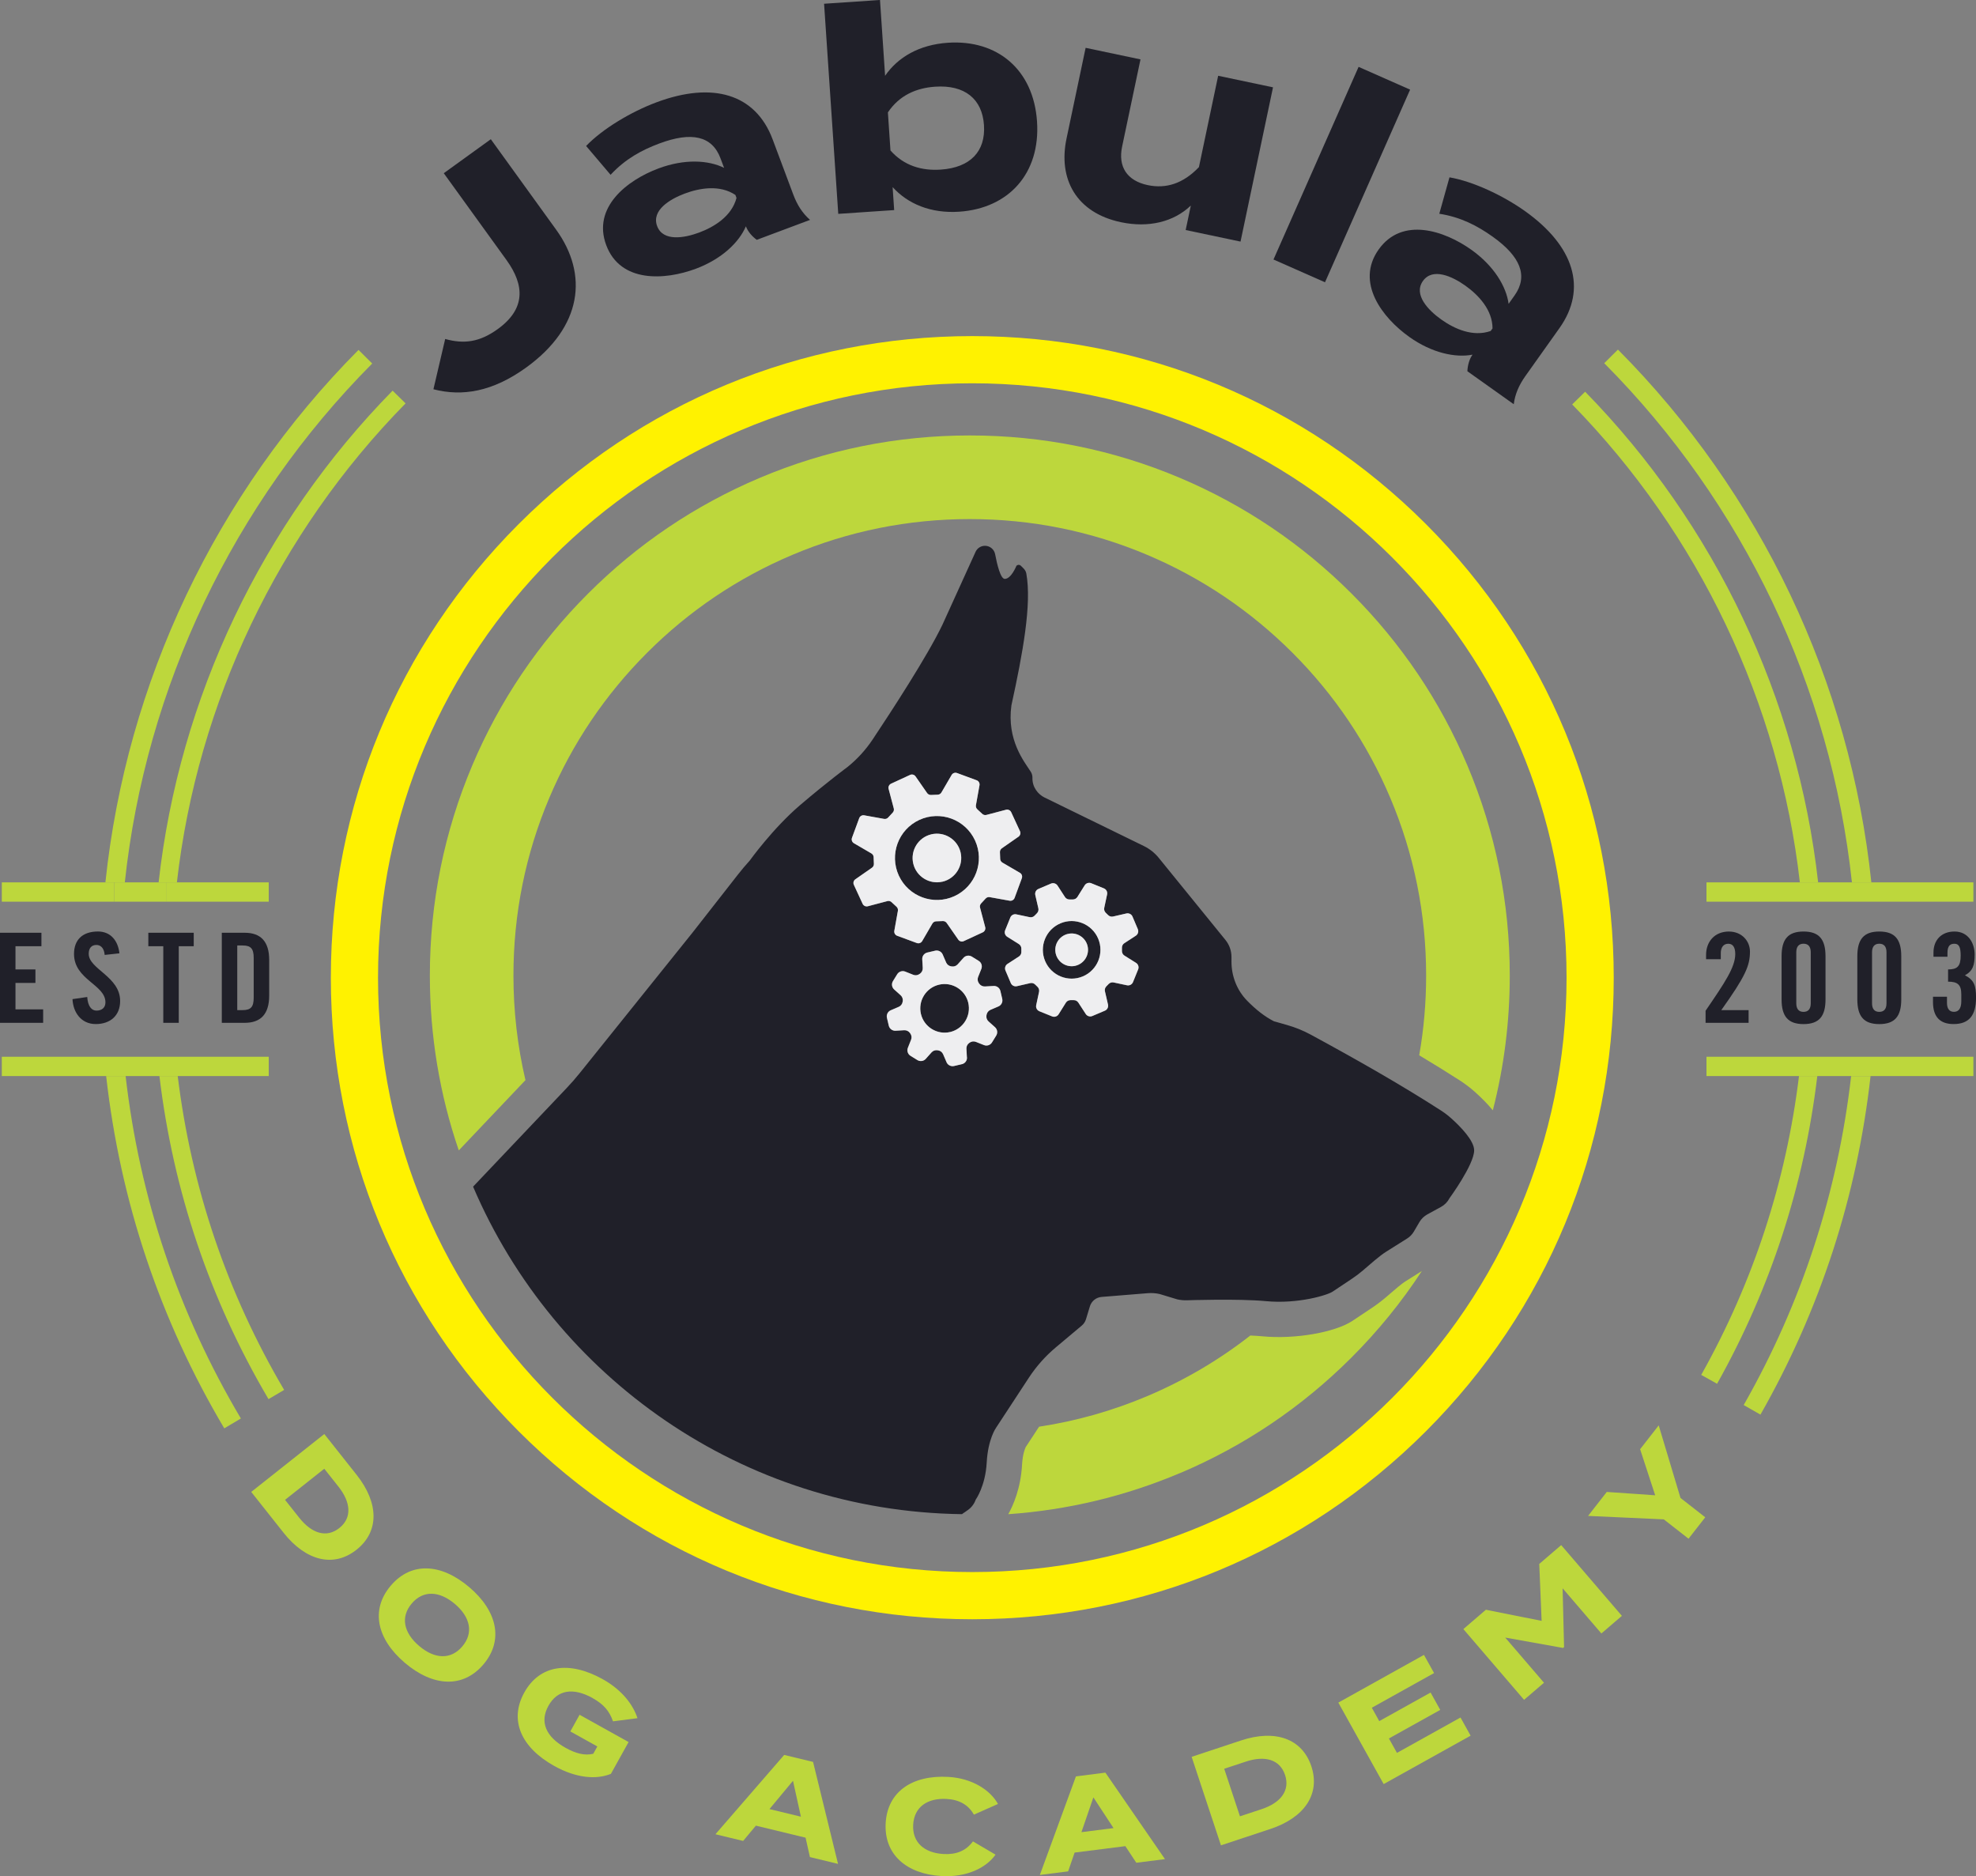 <?xml version="1.0" encoding="UTF-8"?><svg id="Marks" xmlns="http://www.w3.org/2000/svg" viewBox="0 0 685.54 650.78"><rect x="0" y="0" width="685.54" height="650.78" fill="#808080" stroke="none"/><defs><style>.cls-1{fill:none;}.cls-2{fill:#202029;}.cls-3{fill:#bdd73c;}.cls-4{fill:#eeeef0;}.cls-5{fill:#fff200;}</style></defs><path class="cls-1" d="M160.38,571.1c3.95-4.65,2.85-10.13-2.57-14.74-5.39-4.58-11.01-4.81-14.96-.16-3.95,4.65-2.85,10.13,2.57,14.74,5.42,4.61,11.01,4.81,14.96.16Z"/><path class="cls-1" d="M326.39,58.83c10.24-.69,15.6-6.3,14.98-15.46-.61-9.06-6.68-13.99-16.92-13.3-6.6.45-12.46,3.02-16.41,8.92l.89,13.2c4.71,5.32,10.87,7.08,17.46,6.64Z"/><polygon class="cls-1" points="275.12 617.69 266.95 627.5 277.86 630.14 275.12 617.69"/><path class="cls-1" d="M117.71,530.02c4.49-3.56,4-8.94-.31-14.38l-4.91-6.19-13.62,10.79,4.91,6.19c4.3,5.43,9.43,7.15,13.92,3.59Z"/><path class="cls-1" d="M237.56,67.14c-5.18,1.94-11.63,5.83-9.58,11.28,2.04,5.46,9.46,4.15,14.64,2.22,5.27-1.97,11.26-5.69,12.9-12l-.38-1.02c-5.35-3.58-12.3-2.46-17.57-.48Z"/><path class="cls-1" d="M508.38,99.09c-4.51-3.2-11.34-6.37-14.71-1.62-3.37,4.75,1.86,10.16,6.37,13.37,4.58,3.26,11.02,6.14,17.16,3.97l.63-.88c-.03-6.44-4.86-11.57-9.44-14.83Z"/><path class="cls-1" d="M623.19,330.33v17.66c0,2.03.91,2.99,2.51,2.99s2.51-.95,2.51-2.99v-17.66c0-2.03-.91-2.99-2.51-2.99s-2.51.95-2.51,2.99Z"/><path class="cls-1" d="M649.47,330.33v17.66c0,2.03.91,2.99,2.51,2.99s2.51-.95,2.51-2.99v-17.66c0-2.03-.91-2.99-2.51-2.99s-2.51.95-2.51,2.99Z"/><path class="cls-1" d="M445.83,615.68c-1.8-5.44-7.03-6.82-13.61-4.64l-7.5,2.48,5.46,16.49,7.5-2.48c6.58-2.18,9.95-6.41,8.14-11.85Z"/><path class="cls-1" d="M543.49,339.12c0-113.68-92.49-206.17-206.17-206.17s-206.17,92.49-206.17,206.17,92.49,206.17,206.17,206.17,206.17-92.49,206.17-206.17ZM163.84,265.45c9.44-22.31,22.94-42.34,40.14-59.54,17.2-17.2,37.23-30.7,59.54-40.14,23.1-9.77,47.64-14.73,72.92-14.73s49.82,4.96,72.92,14.73c22.31,9.44,42.34,22.94,59.54,40.14,17.2,17.2,30.71,37.23,40.14,59.54,9.77,23.1,14.73,47.64,14.73,72.92,0,15.94-1.97,31.59-5.88,46.76-1.67-2.04-3.71-4.14-6.13-6.31h0c-1.64-1.47-3.41-2.82-5.25-4.01-4.36-2.81-9.07-5.72-14.16-8.77,1.6-9.07,2.4-18.31,2.4-27.67,0-21.38-4.18-42.11-12.44-61.62-7.97-18.85-19.39-35.78-33.93-50.33-14.54-14.54-31.48-25.96-50.33-33.93-19.51-8.25-40.24-12.44-61.62-12.44s-42.11,4.18-61.62,12.44c-18.85,7.97-35.78,19.39-50.33,33.93-14.54,14.54-25.96,31.48-33.93,50.33-8.25,19.51-12.44,40.24-12.44,61.62,0,12.35,1.4,24.48,4.17,36.29l-23.14,24.38c-6.67-19.46-10.04-39.81-10.04-60.67,0-25.28,4.95-49.82,14.73-72.92ZM164.16,411.6l32.46-34.2c1.58-1.67,3.1-3.4,4.54-5.19l39.17-48.78,15.69-20.05c1.32-1.68,2.69-3.31,4.13-4.9,0,0,7.99-11.15,17.49-19.25,9.5-8.1,16.37-13.16,16.37-13.16,3.4-2.73,6.35-5.96,8.77-9.58,6.33-9.51,19.04-28.98,24.22-39.82l11.48-25.25c.58-1.28,1.86-2.11,3.27-2.11,1.73,0,3.21,1.24,3.53,2.94.64,3.4,1.84,8.54,3.34,8.54,2.23,0,4.03-4.51,4.03-4.51.41-.46,1.12-.48,1.56-.04l.97.97c.48.48.8,1.09.92,1.75,1.91,10.58-1.22,27.61-5.18,45.71-1.66,12.07,4.5,19.56,6.68,22.95.42.65.64,1.41.62,2.18-.09,3.24,1.96,5.72,4.16,6.8l34.51,16.86c1.99.97,3.74,2.36,5.14,4.08l23.16,28.5c1.35,1.66,2.08,3.73,2.08,5.87v1.67c0,5.06,1.92,9.95,5.47,13.56,2.94,2.99,6.01,5.44,9.26,7.1l4.52,1.28c2.87.81,5.64,1.94,8.27,3.36,16.57,8.98,31.93,17.78,45.09,26.26,1.31.84,2.54,1.79,3.7,2.82,2.92,2.62,7.88,7.58,7.88,11.05,0,4.91-8.56,16.61-8.56,16.61-.65,1.27-1.67,2.31-2.93,3l-4.76,2.6c-1.13.62-2.08,1.53-2.73,2.65l-1.94,3.31c-.58.98-1.39,1.82-2.35,2.42l-7.2,4.52c-2.44,1.54-5.5,4.3-8.11,6.53-1.2,1.03-2.47,1.98-3.78,2.86l-6.61,4.41c-1.58,1.24-12.13,4.46-23.27,3.39-9.56-.92-27.37-.3-27.37-.3-1.14.03-2.28-.08-3.4-.32l-6.1-1.85c-1.35-.3-2.75-.4-4.13-.29l-16.02,1.3c-1.89.15-3.49,1.45-4.05,3.26l-1.36,4.48c-.26.86-.76,1.62-1.45,2.19l-9.02,7.57c-3.6,3.02-6.74,6.55-9.32,10.48l-11.42,17.42s-2.79,3.89-3.23,12.05-3.81,12.86-3.81,12.86c-.52,1.47-1.49,2.74-2.76,3.63l-1.36.95c-.18.12-.38.28-.61.46-76.18-1-141.38-47.51-169.62-113.6ZM354.59,507.98c.2-3.73,1.08-5.67,1.28-6.05l4.62-7.04c12.91-1.96,25.48-5.51,37.58-10.63,12.84-5.43,24.79-12.47,35.71-21,1.56.07,3,.16,4.24.28,11.3,1.08,25.21-1.37,31.25-5.4h0s6.61-4.41,6.61-4.41c1.71-1.14,3.38-2.4,4.95-3.74.47-.4.95-.81,1.43-1.23,1.78-1.54,4-3.46,5.24-4.23l5.79-3.64c-7.03,10.74-15.18,20.76-24.38,29.97-17.2,17.2-37.23,30.7-59.54,40.14-19.01,8.04-39,12.82-59.57,14.26,1.7-3.03,4.34-8.97,4.79-17.26Z"/><polygon class="cls-1" points="375.18 635.52 386.32 634.1 379.33 623.44 375.18 635.52"/><path class="cls-1" d="M84.17,327.95h-1.86v22.42h1.86c2.86,0,3.85-1.08,3.85-4.37v-13.67c0-3.29-1-4.37-3.85-4.37Z"/><path class="cls-2" d="M172.68,114.15c-6.24,4.51-11.67,5.26-18.23,3.43l-4.08,17.44c10.04,2.61,20.58.84,32.18-7.54,19.52-14.11,21.61-32.3,10.39-47.82l-22.66-31.37-16.32,11.79,21.74,30.09c6.36,8.8,6.67,16.98-3.02,23.98Z"/><path class="cls-2" d="M228.75,49.77c11.19-4.19,18.3-2.63,21.21,5.13l1.25,3.33c-5.44-2.71-13.74-3.19-22.8.21-10.82,4.05-23,13.46-18.09,26.59,4.91,13.13,20.28,12.22,31.1,8.18,9.06-3.39,15-9.2,17.36-14.72l.03.09c.66,1.76,2.12,3.42,3.73,4.61l18.49-6.92c-2.68-2.37-4.47-5.18-5.85-8.88l-7.13-19.05c-5.92-15.81-20.82-20.14-40.33-12.84-8.88,3.32-18.69,9.21-24.38,15.13l8.49,10c5.11-5.5,10.81-8.58,16.91-10.86ZM255.52,68.64c-1.64,6.31-7.63,10.02-12.9,12-5.18,1.94-12.6,3.24-14.64-2.22-2.04-5.45,4.41-9.34,9.58-11.28,5.27-1.97,12.23-3.1,17.57.48l.38,1.02Z"/><path class="cls-2" d="M310.22,72.88l-.54-7.98c5.24,5.78,13.19,9.2,23.13,8.53,17.14-1.16,28.19-13.28,26.97-31.3s-13.79-28.45-30.93-27.3c-9.95.67-17.37,5.03-21.78,11.46l-1.77-26.3-19.4,1.31,4.92,72.88,19.4-1.31ZM324.45,30.07c10.24-.69,16.31,4.24,16.92,13.3.62,9.16-4.74,14.76-14.98,15.46-6.6.45-12.75-1.32-17.46-6.64l-.89-13.2c3.95-5.91,9.82-8.48,16.41-8.92Z"/><path class="cls-2" d="M395.67,20.6l-19.03-4.01-6.63,31.49c-2.95,14.01,3.36,25.73,18.91,29,9.56,2.01,18.28-.09,24.22-5.79l-1.79,8.5,19.03,4.01,11.27-53.51-19.03-4.01-6.67,31.68c-5.44,5.71-11.38,7.59-17.76,6.25-7.24-1.53-10.35-6.42-8.89-13.37l6.37-30.23Z"/><rect class="cls-2" x="428.98" y="50.77" width="73.05" height="19.54" transform="translate(221.99 461.87) rotate(-66.16)"/><path class="cls-2" d="M523.39,105.4c-.81-6.02-5.06-13.16-12.94-18.77-9.41-6.69-24.03-11.51-32.15-.09-8.12,11.42,1.24,23.65,10.65,30.34,7.88,5.6,16.02,7.27,21.92,6.14l-.06.08c-1.09,1.53-1.64,3.68-1.73,5.67l16.09,11.44c.46-3.55,1.79-6.6,4.07-9.82l11.78-16.57c9.78-13.76,5.02-28.53-11.96-40.6-7.72-5.49-18.1-10.32-26.19-11.71l-3.53,12.63c7.42,1.15,13.16,4.15,18.47,7.92,9.74,6.92,12.44,13.68,7.63,20.44l-2.06,2.9ZM517.19,114.8c-6.15,2.17-12.58-.71-17.16-3.97-4.51-3.2-9.74-8.62-6.37-13.37,3.38-4.75,10.21-1.58,14.71,1.62,4.59,3.26,9.42,8.39,9.44,14.83l-.63.88Z"/><path class="cls-3" d="M98.38,531.66c7.72,9.74,17.33,12.21,25.3,5.89,7.97-6.31,7.77-16.24.05-25.98l-11.22-14.16-25.35,20.08,11.22,14.16ZM112.5,509.45l4.91,6.19c4.3,5.43,4.8,10.82.31,14.38-4.49,3.56-9.62,1.85-13.92-3.59l-4.91-6.19,13.62-10.79Z"/><path class="cls-3" d="M162.78,550.52c-9.75-8.29-20.12-8.86-27.21-.51-7.09,8.34-4.86,18.49,4.89,26.77,9.75,8.29,20.16,8.89,27.25.55,7.09-8.34,4.83-18.52-4.92-26.81ZM145.42,570.93c-5.42-4.61-6.52-10.09-2.57-14.74,3.95-4.65,9.57-4.41,14.96.16,5.42,4.61,6.52,10.09,2.57,14.74-3.95,4.65-9.54,4.44-14.96-.16Z"/><path class="cls-3" d="M205.66,589.05c3.8,2.11,5.8,4.5,7.01,8.02l8.49-1.1c-1.42-4.39-5.1-9.66-12.09-13.54-11.59-6.45-21.84-4.95-27.16,4.62-5.32,9.57-1.19,19.06,10.4,25.51,7.55,4.2,14.52,4.8,19.64,2.72l6.13-11.03-17-9.46-3.21,5.78,9.37,5.21-1.42,2.54c-2.99.72-6.12-.12-9.59-2.06-6.87-3.82-9.06-9-5.96-14.58,3.08-5.53,8.52-6.47,15.38-2.66Z"/><path class="cls-3" d="M279.48,637.42l1.51,6.73,9.75,2.36-8.66-35.37-10.02-2.42-23.85,27.51,9.61,2.32,4.42-5.3,17.25,4.17ZM275.12,617.69l2.74,12.45-10.91-2.64,8.17-9.81Z"/><path class="cls-3" d="M328.42,623.99c4.34.24,7.52,2,9.46,5.44l8.35-3.7c-2.65-4.78-8.89-8.92-17.24-9.39-12.55-.7-21.11,5.15-21.72,16.04-.61,10.89,7.25,17.67,19.42,18.35,8.72.49,15.43-2.84,18.7-7.42l-7.84-4.6c-2.46,3.33-5.86,4.62-10.2,4.38-6.64-.37-10.88-3.99-10.54-10.17.35-6.18,4.96-9.3,11.61-8.93Z"/><path class="cls-3" d="M383.5,614.86l-10.22,1.3-12.52,34.19,9.81-1.24,2.25-6.52,17.6-2.23,3.8,5.76,9.95-1.26-20.66-29.98ZM375.18,635.52l4.15-12.08,6.99,10.66-11.14,1.41Z"/><path class="cls-3" d="M454.95,612.66c-3.2-9.65-12.59-12.87-24.38-8.96l-17.15,5.68,10.17,30.7,17.15-5.68c11.8-3.91,17.41-12.1,14.21-21.75ZM430.18,630.01l-5.46-16.49,7.5-2.48c6.58-2.18,11.81-.8,13.61,4.64,1.8,5.44-1.57,9.67-8.14,11.85l-7.5,2.48Z"/><polygon class="cls-3" points="506.7 595.74 484.65 608.01 481.86 603.01 499.67 593.1 496.32 587.08 478.51 596.99 475.93 592.35 497.53 580.32 494.02 574.02 464.31 590.57 480.04 618.83 510.2 602.04 506.7 595.74"/><polygon class="cls-3" points="535.66 583.68 522.21 568.01 542.28 571.61 542.63 571.31 542.12 550.92 555.57 566.59 562.69 560.48 541.63 535.94 534.02 542.47 534.84 562.22 515.51 558.36 507.69 565.07 528.75 589.61 535.66 583.68"/><polygon class="cls-3" points="575.46 494.41 569.01 502.68 574.24 518.66 557.44 517.5 550.96 525.81 577.22 527.01 585.81 533.72 591.61 526.29 583.02 519.58 575.46 494.41"/><polygon class="cls-2" points="14.97 350.11 5.37 350.11 5.37 340.94 12.29 340.94 12.29 336.26 5.37 336.26 5.37 328.21 14.37 328.21 14.37 323.54 0 323.54 0 354.78 14.97 354.78 14.97 350.11"/><path class="cls-2" d="M33.46,350.54c-1.73,0-2.99-1.56-3.2-4.72l-5.11.74c.22,4.67,3.07,8.65,8.05,8.65s8.48-2.86,8.48-8.01c0-8.48-10.9-11.04-10.9-16.36,0-1.95.95-3.07,2.68-3.07,1.21,0,2.64.78,2.86,3.46l5.11-.56c-.48-4.41-3.07-7.57-7.44-7.57-5.28,0-8.31,2.81-8.31,7.79,0,8.96,10.9,10.6,10.9,16.79,0,1.86-1.25,2.86-3.12,2.86Z"/><polygon class="cls-2" points="62.02 354.78 62.02 328.21 67.21 328.21 67.21 323.54 51.46 323.54 51.46 328.21 56.65 328.21 56.65 354.78 62.02 354.78"/><path class="cls-2" d="M93.39,345.35v-12.38c0-6.4-2.94-9.43-8.48-9.43h-7.96v31.24h7.96c5.54,0,8.48-3.03,8.48-9.43ZM88.02,346c0,3.29-1,4.37-3.85,4.37h-1.86v-22.42h1.86c2.86,0,3.85,1.08,3.85,4.37v13.67Z"/><path class="cls-2" d="M599.85,323.11c-5.02,0-7.96,3.55-7.96,8.14v1.47h5.11v-2.12c0-1.9.87-3.25,2.6-3.25,1.47,0,2.42,1.08,2.42,3.55,0,4.59-3.63,9.95-10.3,19.69v4.2h14.93v-4.41h-9.48c8.39-11.77,9.95-15.41,9.95-20.34,0-3.63-2.86-6.92-7.27-6.92Z"/><path class="cls-2" d="M618.09,331.68v14.97c0,5.89,2.25,8.57,7.62,8.57s7.62-2.68,7.62-8.57v-14.97c0-5.89-2.25-8.57-7.62-8.57s-7.62,2.68-7.62,8.57ZM628.21,330.33v17.66c0,2.03-.91,2.99-2.51,2.99s-2.51-.95-2.51-2.99v-17.66c0-2.03.91-2.99,2.51-2.99s2.51.95,2.51,2.99Z"/><path class="cls-2" d="M644.37,331.68v14.97c0,5.89,2.25,8.57,7.62,8.57s7.62-2.68,7.62-8.57v-14.97c0-5.89-2.25-8.57-7.62-8.57s-7.62,2.68-7.62,8.57ZM654.49,330.33v17.66c0,2.03-.91,2.99-2.51,2.99s-2.51-.95-2.51-2.99v-17.66c0-2.03.91-2.99,2.51-2.99s2.51.95,2.51,2.99Z"/><path class="cls-2" d="M681.69,338.3c2.77-1.51,3.38-3.55,3.38-7.18,0-4.15-2.34-8.01-6.97-8.01s-7.31,3.03-7.31,7.27v1.47h4.85v-1.3c0-2.47.91-3.2,2.42-3.2,1.6,0,2.16,1.21,2.16,4.15,0,3.72-1.21,4.76-4.37,4.76v4.24c3.29,0,4.59,1.04,4.59,4.41v2.38c0,2.6-1,3.68-2.55,3.68-1.64,0-2.42-1.17-2.42-3.12v-2.12h-4.85v1.86c0,5.37,2.68,7.62,7.14,7.62,5.32,0,7.79-2.94,7.79-9.17,0-4.24-.69-6.1-3.85-7.75Z"/><path class="cls-3" d="M549.94,135.87l-4.5,4.41c43.94,44.9,71.9,103.65,78.99,165.78h6.34c-7.12-63.78-35.74-124.13-80.83-170.19Z"/><path class="cls-3" d="M57.83,306.06h3.54c7.11-62.31,35.19-121.19,79.34-166.14l-4.5-4.42c-45.3,46.12-74.05,106.59-81.18,170.56h2.8Z"/><path class="cls-3" d="M93.15,485.31l5.43-3.2c-19.8-33.6-32.19-70.21-36.92-108.87h-6.35c4.76,39.8,17.46,77.49,37.84,112.06Z"/><path class="cls-3" d="M590.21,476.9l5.5,3.08c18.59-33.14,30.26-69.03,34.77-106.73h-6.35c-4.47,36.6-15.86,71.46-33.92,103.65Z"/><path class="cls-3" d="M77.81,495.44l5.76-3.42c-21.72-36.6-35.15-76.55-39.99-118.77h-6.75c4.88,43.45,18.64,84.55,40.98,122.19Z"/><path class="cls-3" d="M604.94,487.36l5.82,3.32c20.71-36.37,33.54-75.86,38.2-117.42h-6.74c-4.63,40.38-17.15,78.75-37.28,114.11Z"/><path class="cls-3" d="M561.31,121.26l-4.75,4.72c48.25,48.52,78.67,112.35,85.93,180.08h6.74c-7.28-69.5-38.42-135.03-87.91-184.8Z"/><path class="cls-3" d="M39.58,306.06h3.72c7.25-67.68,37.63-131.46,85.83-179.97l-4.75-4.72c-49.43,49.76-80.53,115.24-87.81,184.69h3.02Z"/><polygon class="cls-3" points="39.58 312.76 39.58 306.06 39.58 306.06 36.56 306.06 .63 306.06 .63 312.76 39.58 312.76 39.58 312.76"/><polygon class="cls-3" points=".63 373.25 36.83 373.25 43.57 373.25 55.31 373.25 61.66 373.25 93.24 373.25 93.24 366.55 .63 366.55 .63 373.25"/><polygon class="cls-3" points="57.83 306.06 57.83 312.76 57.83 312.76 93.24 312.76 93.24 306.06 61.37 306.06 57.83 306.06 57.83 306.06"/><polygon class="cls-3" points="39.58 312.76 57.83 312.76 57.83 306.06 55.03 306.06 43.3 306.06 39.58 306.06 39.58 312.76"/><polygon class="cls-3" points="592.03 373.25 624.13 373.25 630.48 373.25 642.22 373.25 648.96 373.25 684.63 373.25 684.63 366.55 592.03 366.55 592.03 373.25"/><polygon class="cls-3" points="684.63 306.06 649.23 306.06 642.49 306.06 630.76 306.06 624.42 306.06 592.03 306.06 592.03 312.76 684.63 312.76 684.63 306.06"/><path class="cls-2" d="M334.39,524.75l1.36-.95c1.28-.89,2.24-2.16,2.76-3.63,0,0,3.37-4.69,3.81-12.86s3.23-12.05,3.23-12.05l11.42-17.42c2.58-3.93,5.72-7.46,9.32-10.48l9.02-7.57c.69-.58,1.19-1.34,1.45-2.19l1.36-4.48c.55-1.81,2.16-3.11,4.05-3.26l16.02-1.3c1.38-.11,2.77-.02,4.13.29l6.1,1.85c1.11.25,2.26.36,3.4.32,0,0,17.8-.61,27.37.3,11.14,1.07,21.69-2.15,23.27-3.39l6.61-4.41c1.32-.88,2.58-1.83,3.78-2.86,2.61-2.23,5.67-4.99,8.11-6.53l7.2-4.52c.97-.61,1.77-1.44,2.35-2.42l1.94-3.31c.66-1.11,1.6-2.03,2.73-2.65l4.76-2.6c1.25-.68,2.27-1.73,2.93-3,0,0,8.56-11.7,8.56-16.61,0-3.47-4.96-8.43-7.88-11.05-1.16-1.04-2.39-1.98-3.7-2.82-13.16-8.48-28.52-17.28-45.09-26.26-2.62-1.42-5.4-2.55-8.27-3.36l-4.52-1.28c-3.26-1.66-6.32-4.11-9.26-7.1-3.55-3.61-5.47-8.5-5.47-13.56v-1.67c0-2.14-.74-4.21-2.08-5.87l-23.16-28.5c-1.4-1.72-3.15-3.11-5.14-4.08l-34.51-16.86c-2.2-1.08-4.25-3.56-4.16-6.8.02-.77-.2-1.53-.62-2.18-2.17-3.39-8.34-10.88-6.68-22.95,3.96-18.1,7.09-35.13,5.18-45.71-.12-.66-.44-1.27-.92-1.75l-.97-.97c-.44-.44-1.15-.42-1.56.04,0,0-1.79,4.51-4.03,4.51-1.49,0-2.7-5.14-3.34-8.54-.32-1.7-1.8-2.94-3.53-2.94-1.41,0-2.69.82-3.27,2.11l-11.48,25.25c-5.18,10.84-17.89,30.32-24.22,39.82-2.42,3.62-5.37,6.86-8.77,9.58,0,0-6.87,5.06-16.37,13.16-9.5,8.1-17.49,19.25-17.49,19.25-1.44,1.58-2.81,3.21-4.13,4.9l-15.69,20.05-39.17,48.78c-1.44,1.79-2.95,3.52-4.54,5.19l-32.46,34.2c28.25,66.09,93.44,112.61,169.62,113.6.22-.18.43-.34.61-.46ZM358.93,317.64l.83-.85c.44-.45.63-1.1.48-1.71l-1.06-4.6c-.2-.88.25-1.77,1.08-2.12l4.36-1.85c.83-.35,1.79-.06,2.28.7l2.58,3.97c.34.53.94.85,1.57.84h1.19c.63-.02,1.22-.34,1.55-.88l2.52-4.03c.48-.76,1.43-1.07,2.27-.73l4.39,1.78c.83.34,1.3,1.22,1.12,2.1l-.99,4.65c-.13.62.06,1.26.51,1.71l.85.83c.45.44,1.1.63,1.71.48l4.61-1.06c.88-.2,1.77.25,2.12,1.08l1.85,4.36c.35.83.06,1.79-.7,2.28l-3.98,2.59c-.53.34-.85.94-.84,1.57v1.19c.02.63.34,1.22.88,1.55l4.02,2.52c.76.48,1.07,1.43.73,2.26l-1.78,4.39c-.34.83-1.22,1.3-2.1,1.12l-4.62-.98c-.62-.13-1.26.06-1.71.51l-.83.85c-.44.45-.63,1.1-.48,1.71l1.06,4.6c.2.88-.25,1.77-1.08,2.12l-4.36,1.85c-.83.35-1.79.06-2.28-.7l-2.58-3.97c-.34-.53-.94-.85-1.57-.84h-1.19c-.63.02-1.22.34-1.55.88l-2.52,4.03c-.48.76-1.43,1.07-2.27.73l-4.39-1.78c-.83-.34-1.3-1.22-1.12-2.1l.99-4.64c.13-.62-.06-1.26-.51-1.71l-.85-.83c-.45-.44-1.1-.63-1.71-.48l-4.61,1.06c-.88.2-1.77-.25-2.12-1.08l-1.85-4.36c-.35-.83-.06-1.79.7-2.28l3.98-2.58c.53-.34.85-.94.84-1.57v-1.19c-.02-.63-.34-1.22-.88-1.55l-4.02-2.52c-.76-.48-1.07-1.43-.73-2.26l1.78-4.39c.34-.83,1.22-1.3,2.1-1.12l4.62.98c.62.13,1.26-.06,1.71-.51ZM299.27,313.51l-3.04-6.58c-.31-.68-.1-1.49.52-1.92l5.77-4.02c.43-.3.69-.81.66-1.33l-.09-2.34c-.02-.53-.31-1.01-.77-1.28l-6.07-3.54c-.65-.38-.93-1.17-.67-1.88l2.51-6.81c.26-.71.99-1.12,1.73-.99l6.9,1.24c.52.09,1.06-.09,1.41-.47l1.59-1.72c.36-.39.5-.94.36-1.45l-1.79-6.77c-.19-.73.17-1.49.85-1.8l6.58-3.04c.68-.32,1.49-.1,1.92.52l4.01,5.77c.3.43.81.69,1.34.66l2.34-.09c.53-.02,1.01-.31,1.28-.77l3.54-6.08c.38-.65,1.17-.94,1.88-.67l6.8,2.51c.71.26,1.12.99.99,1.73l-1.24,6.93c-.09.52.09,1.05.48,1.41l1.72,1.59c.39.36.94.5,1.45.36l6.79-1.79c.73-.19,1.49.17,1.8.85l3.04,6.58c.32.68.1,1.49-.52,1.92l-5.77,4.02c-.43.3-.68.81-.66,1.34l.09,2.34c.02.53.31,1.01.77,1.28l6.07,3.54c.65.38.93,1.17.67,1.88l-2.51,6.81c-.26.71-.99,1.12-1.73.99l-6.9-1.24c-.52-.09-1.05.09-1.41.47l-1.59,1.72c-.36.39-.5.94-.36,1.45l1.79,6.77c.19.73-.17,1.49-.85,1.8l-6.58,3.04c-.68.32-1.49.1-1.92-.52l-4.01-5.77c-.3-.43-.81-.69-1.34-.66l-2.34.09c-.53.02-1.01.31-1.28.77l-3.54,6.08c-.38.65-1.17.94-1.88.67l-6.8-2.51c-.71-.26-1.12-.99-.99-1.73l1.24-6.93c.09-.52-.09-1.05-.48-1.41l-1.72-1.59c-.39-.36-.94-.5-1.45-.36l-6.79,1.79c-.73.19-1.49-.17-1.8-.85ZM328.36,368.43l-1.19-2.76c-.31-.72-.96-1.22-1.73-1.35l-.22-.03c-.77-.12-1.55.15-2.07.73l-2.01,2.25c-.74.83-1.96,1-2.9.42l-2.38-1.47c-.94-.58-1.33-1.75-.92-2.78l1.11-2.8c.29-.72.19-1.55-.27-2.18l-.13-.18c-.46-.63-1.2-.99-1.98-.94l-3,.17c-1.1.06-2.1-.68-2.35-1.75l-.64-2.72c-.25-1.08.3-2.18,1.32-2.62l2.77-1.19c.72-.31,1.22-.96,1.35-1.73l.04-.22c.12-.77-.15-1.55-.73-2.07l-2.24-2.01c-.82-.74-1-1.96-.42-2.9l1.47-2.38c.58-.94,1.76-1.33,2.78-.92l2.78,1.11c.72.29,1.55.19,2.18-.27l.18-.13c.63-.46.99-1.2.94-1.98l-.17-2.99c-.06-1.11.68-2.1,1.75-2.35l2.72-.64c1.08-.25,2.18.3,2.62,1.32l1.19,2.76c.31.72.96,1.22,1.73,1.35l.22.03c.77.12,1.55-.15,2.07-.73l2.01-2.25c.74-.83,1.96-1,2.9-.42l2.37,1.47c.94.58,1.33,1.75.92,2.78l-1.12,2.8c-.29.72-.19,1.54.27,2.18l.13.18c.46.63,1.2.99,1.98.94l3-.17c1.1-.06,2.1.68,2.35,1.75l.64,2.72c.25,1.08-.3,2.18-1.32,2.62l-2.77,1.19c-.71.31-1.22.96-1.35,1.73l-.04.22c-.13.77.15,1.55.73,2.07l2.24,2c.82.74,1,1.96.42,2.9l-1.47,2.38c-.58.94-1.75,1.33-2.78.92l-2.79-1.11c-.72-.29-1.54-.19-2.18.27l-.18.13c-.63.46-.99,1.2-.94,1.98l.17,2.99c.06,1.11-.68,2.1-1.75,2.35l-2.72.64c-1.08.25-2.18-.3-2.62-1.32Z"/><path class="cls-2" d="M375.69,338.66c5.08-2.16,7.45-8.02,5.3-13.1-2.16-5.07-8.02-7.45-13.1-5.3-5.07,2.16-7.45,8.02-5.3,13.09,2.16,5.07,8.02,7.45,13.1,5.3ZM370.49,323.94c3.05-.72,6.11,1.17,6.83,4.22.72,3.05-1.18,6.11-4.23,6.83-3.05.72-6.11-1.17-6.83-4.23-.72-3.05,1.18-6.11,4.22-6.83Z"/><path class="cls-2" d="M331.15,310.83c7.29-3.37,10.48-12.02,7.12-19.32-3.37-7.29-12.02-10.48-19.32-7.12-7.29,3.37-10.48,12.02-7.12,19.32,3.37,7.29,12.02,10.48,19.32,7.12ZM323.12,289.4c4.53-1.06,9.08,1.75,10.15,6.28,1.06,4.53-1.75,9.08-6.28,10.15-4.53,1.06-9.07-1.75-10.14-6.28-1.06-4.53,1.75-9.07,6.28-10.14Z"/><path class="cls-2" d="M335.92,347.82c-1.07-4.53-5.61-7.34-10.15-6.28-4.53,1.07-7.34,5.61-6.28,10.14,1.07,4.53,5.61,7.34,10.14,6.28,4.53-1.07,7.34-5.61,6.28-10.15Z"/><path class="cls-3" d="M409.37,510.98c22.31-9.44,42.34-22.94,59.54-40.14,9.21-9.21,17.35-19.22,24.38-29.97l-5.79,3.64c-1.24.78-3.45,2.69-5.24,4.23-.49.42-.97.83-1.43,1.23-1.57,1.34-3.24,2.6-4.95,3.74l-6.61,4.41h0c-6.05,4.03-19.96,6.48-31.25,5.4-1.24-.12-2.68-.21-4.24-.28-10.91,8.53-22.87,15.56-35.71,21-12.1,5.12-24.67,8.67-37.58,10.63l-4.62,7.04c-.19.38-1.07,2.32-1.28,6.05-.45,8.29-3.09,14.23-4.79,17.26,20.57-1.44,40.56-6.22,59.57-14.26Z"/><path class="cls-3" d="M159.16,399.04l23.14-24.38c-2.77-11.81-4.17-23.94-4.17-36.29,0-21.38,4.18-42.11,12.44-61.62,7.97-18.85,19.39-35.78,33.93-50.33,14.54-14.54,31.48-25.96,50.33-33.93,19.51-8.25,40.24-12.44,61.62-12.44s42.11,4.18,61.62,12.44c18.85,7.97,35.78,19.39,50.33,33.93,14.54,14.54,25.96,31.48,33.93,50.33,8.25,19.51,12.44,40.24,12.44,61.62,0,9.37-.8,18.61-2.4,27.67,5.09,3.04,9.8,5.96,14.16,8.77,1.84,1.19,3.61,2.54,5.25,4.01h0c2.43,2.18,4.46,4.27,6.13,6.31,3.91-15.18,5.88-30.82,5.88-46.76,0-25.28-4.96-49.82-14.73-72.92-9.44-22.31-22.94-42.34-40.14-59.54-17.2-17.2-37.23-30.7-59.54-40.14-23.1-9.77-47.64-14.73-72.92-14.73s-49.82,4.96-72.92,14.73c-22.31,9.44-42.34,22.94-59.54,40.14-17.2,17.2-30.7,37.23-40.14,59.54-9.77,23.1-14.73,47.64-14.73,72.92,0,20.86,3.38,41.21,10.04,60.67Z"/><path class="cls-5" d="M559.86,339.12c0-59.44-23.15-115.33-65.18-157.36-42.03-42.03-97.92-65.18-157.36-65.18s-115.33,23.15-157.36,65.18-65.18,97.92-65.18,157.36,23.15,115.33,65.18,157.36,97.92,65.18,157.36,65.18,115.33-23.15,157.36-65.18,65.18-97.92,65.18-157.36ZM131.15,339.12c0-113.68,92.49-206.17,206.17-206.17s206.17,92.49,206.17,206.17-92.49,206.17-206.17,206.17-206.17-92.49-206.17-206.17Z"/><path class="cls-4" d="M350.5,318.28l-1.78,4.39c-.34.83-.03,1.79.73,2.26l4.02,2.52c.54.34.86.92.87,1.55v1.19c.02.63-.3,1.22-.83,1.57l-3.98,2.58c-.75.49-1.05,1.45-.7,2.28l1.85,4.36c.35.83,1.25,1.28,2.12,1.08l4.61-1.06c.62-.14,1.26.04,1.71.48l.85.83c.45.44.65,1.09.51,1.71l-.99,4.64c-.19.88.28,1.76,1.12,2.1l4.39,1.78c.83.34,1.79.03,2.27-.73l2.52-4.03c.34-.54.92-.86,1.55-.87h1.19c.63-.02,1.22.3,1.57.83l2.58,3.97c.49.75,1.45,1.05,2.28.7l4.36-1.85c.83-.35,1.28-1.25,1.08-2.12l-1.06-4.6c-.14-.62.04-1.26.48-1.71l.83-.85c.44-.45,1.09-.64,1.71-.51l4.62.98c.88.19,1.76-.28,2.1-1.12l1.78-4.39c.34-.83.03-1.79-.73-2.26l-4.02-2.52c-.54-.34-.86-.92-.87-1.55v-1.19c-.02-.63.3-1.22.83-1.57l3.98-2.59c.75-.49,1.05-1.45.7-2.28l-1.85-4.36c-.35-.83-1.25-1.28-2.12-1.08l-4.61,1.06c-.62.14-1.26-.04-1.71-.48l-.85-.83c-.45-.44-.65-1.09-.51-1.71l.99-4.65c.19-.88-.28-1.76-1.12-2.1l-4.39-1.78c-.83-.34-1.79-.03-2.27.73l-2.52,4.03c-.34.54-.92.86-1.55.87h-1.19c-.63.02-1.22-.3-1.57-.83l-2.58-3.97c-.49-.75-1.45-1.05-2.28-.7l-4.36,1.85c-.83.35-1.28,1.25-1.08,2.12l1.06,4.6c.14.62-.04,1.26-.48,1.71l-.83.85c-.44.45-1.09.65-1.71.51l-4.62-.98c-.88-.19-1.77.28-2.1,1.12ZM367.89,320.27c5.08-2.15,10.94.22,13.1,5.3,2.15,5.08-.22,10.94-5.3,13.1-5.08,2.15-10.94-.22-13.1-5.3-2.15-5.08.22-10.94,5.3-13.09Z"/><path class="cls-4" d="M309.31,312.92l1.72,1.59c.39.36.57.89.48,1.41l-1.24,6.93c-.13.74.28,1.47.99,1.73l6.8,2.51c.71.26,1.5-.02,1.88-.67l3.54-6.08c.27-.46.75-.75,1.28-.77l2.34-.09c.53-.02,1.03.23,1.34.66l4.01,5.77c.43.62,1.24.84,1.92.52l6.58-3.04c.68-.32,1.04-1.08.85-1.8l-1.79-6.77c-.14-.51,0-1.06.36-1.45l1.59-1.72c.36-.39.89-.57,1.41-.47l6.9,1.24c.74.13,1.47-.28,1.73-.99l2.51-6.81c.26-.71-.02-1.5-.67-1.88l-6.07-3.54c-.46-.27-.75-.75-.77-1.28l-.09-2.34c-.02-.53.23-1.03.66-1.34l5.77-4.02c.62-.43.84-1.24.52-1.92l-3.04-6.58c-.32-.68-1.08-1.04-1.8-.85l-6.79,1.79c-.51.14-1.06,0-1.45-.36l-1.72-1.59c-.39-.36-.57-.89-.48-1.41l1.24-6.93c.13-.74-.28-1.47-.99-1.73l-6.8-2.51c-.71-.26-1.5.02-1.88.67l-3.54,6.08c-.27.46-.75.75-1.28.77l-2.34.09c-.53.02-1.03-.23-1.34-.66l-4.01-5.77c-.43-.62-1.24-.84-1.92-.52l-6.58,3.04c-.68.32-1.04,1.08-.85,1.8l1.79,6.77c.14.51,0,1.06-.36,1.45l-1.59,1.72c-.36.39-.89.57-1.41.47l-6.9-1.24c-.74-.13-1.47.28-1.73.99l-2.51,6.81c-.26.71.02,1.5.67,1.88l6.07,3.54c.46.27.75.75.77,1.28l.09,2.34c.02.53-.23,1.03-.66,1.33l-5.77,4.02c-.62.43-.84,1.24-.52,1.92l3.04,6.58c.32.68,1.08,1.04,1.8.85l6.79-1.79c.51-.14,1.06,0,1.45.36ZM318.95,284.39c7.3-3.36,15.95-.18,19.32,7.12,3.36,7.3.18,15.95-7.12,19.32-7.3,3.36-15.95.18-19.32-7.12-3.36-7.3-.18-15.95,7.12-19.32Z"/><path class="cls-4" d="M335.46,366.76l-.17-2.99c-.04-.78.31-1.53.94-1.98l.18-.13c.63-.45,1.45-.56,2.18-.27l2.79,1.11c1.03.41,2.2.02,2.78-.92l1.47-2.38c.58-.94.4-2.16-.42-2.9l-2.24-2c-.58-.52-.86-1.3-.73-2.07l.04-.22c.13-.77.63-1.42,1.35-1.73l2.77-1.19c1.02-.44,1.57-1.54,1.32-2.62l-.64-2.72c-.25-1.08-1.24-1.82-2.35-1.75l-3,.17c-.78.04-1.52-.31-1.98-.94l-.13-.18c-.46-.63-.56-1.45-.27-2.18l1.12-2.8c.41-1.03.02-2.2-.92-2.78l-2.37-1.47c-.94-.58-2.17-.41-2.9.42l-2.01,2.25c-.52.58-1.3.86-2.07.73l-.22-.03c-.77-.12-1.42-.63-1.73-1.35l-1.19-2.76c-.44-1.02-1.54-1.57-2.62-1.32l-2.72.64c-1.08.25-1.82,1.24-1.75,2.35l.17,2.99c.04.78-.31,1.52-.94,1.98l-.18.13c-.63.46-1.45.56-2.18.27l-2.78-1.11c-1.03-.41-2.2-.02-2.78.92l-1.47,2.38c-.58.94-.41,2.16.42,2.9l2.24,2.01c.58.52.86,1.3.73,2.07l-.04.22c-.12.77-.63,1.42-1.35,1.73l-2.77,1.19c-1.02.44-1.57,1.54-1.32,2.62l.64,2.72c.25,1.08,1.25,1.82,2.35,1.75l3-.17c.78-.04,1.52.31,1.98.94l.13.18c.46.63.56,1.45.27,2.18l-1.11,2.8c-.41,1.03-.02,2.2.92,2.78l2.38,1.47c.94.58,2.17.41,2.9-.42l2.01-2.25c.52-.58,1.3-.86,2.07-.73l.22.03c.77.12,1.42.63,1.73,1.35l1.19,2.76c.44,1.02,1.54,1.57,2.62,1.32l2.72-.64c1.08-.25,1.82-1.24,1.75-2.35ZM329.64,357.97c-4.53,1.06-9.07-1.75-10.14-6.28-1.06-4.53,1.75-9.07,6.28-10.14,4.53-1.06,9.08,1.75,10.15,6.28,1.06,4.53-1.75,9.07-6.28,10.15Z"/><path class="cls-4" d="M326.98,305.82c4.53-1.07,7.34-5.61,6.28-10.15-1.07-4.53-5.61-7.34-10.15-6.28-4.53,1.07-7.34,5.61-6.28,10.14,1.07,4.53,5.61,7.34,10.14,6.28Z"/><path class="cls-4" d="M373.09,334.99c3.05-.72,4.94-3.78,4.23-6.83-.72-3.05-3.78-4.94-6.83-4.22-3.05.72-4.94,3.78-4.22,6.83.72,3.05,3.78,4.94,6.83,4.23Z"/></svg>